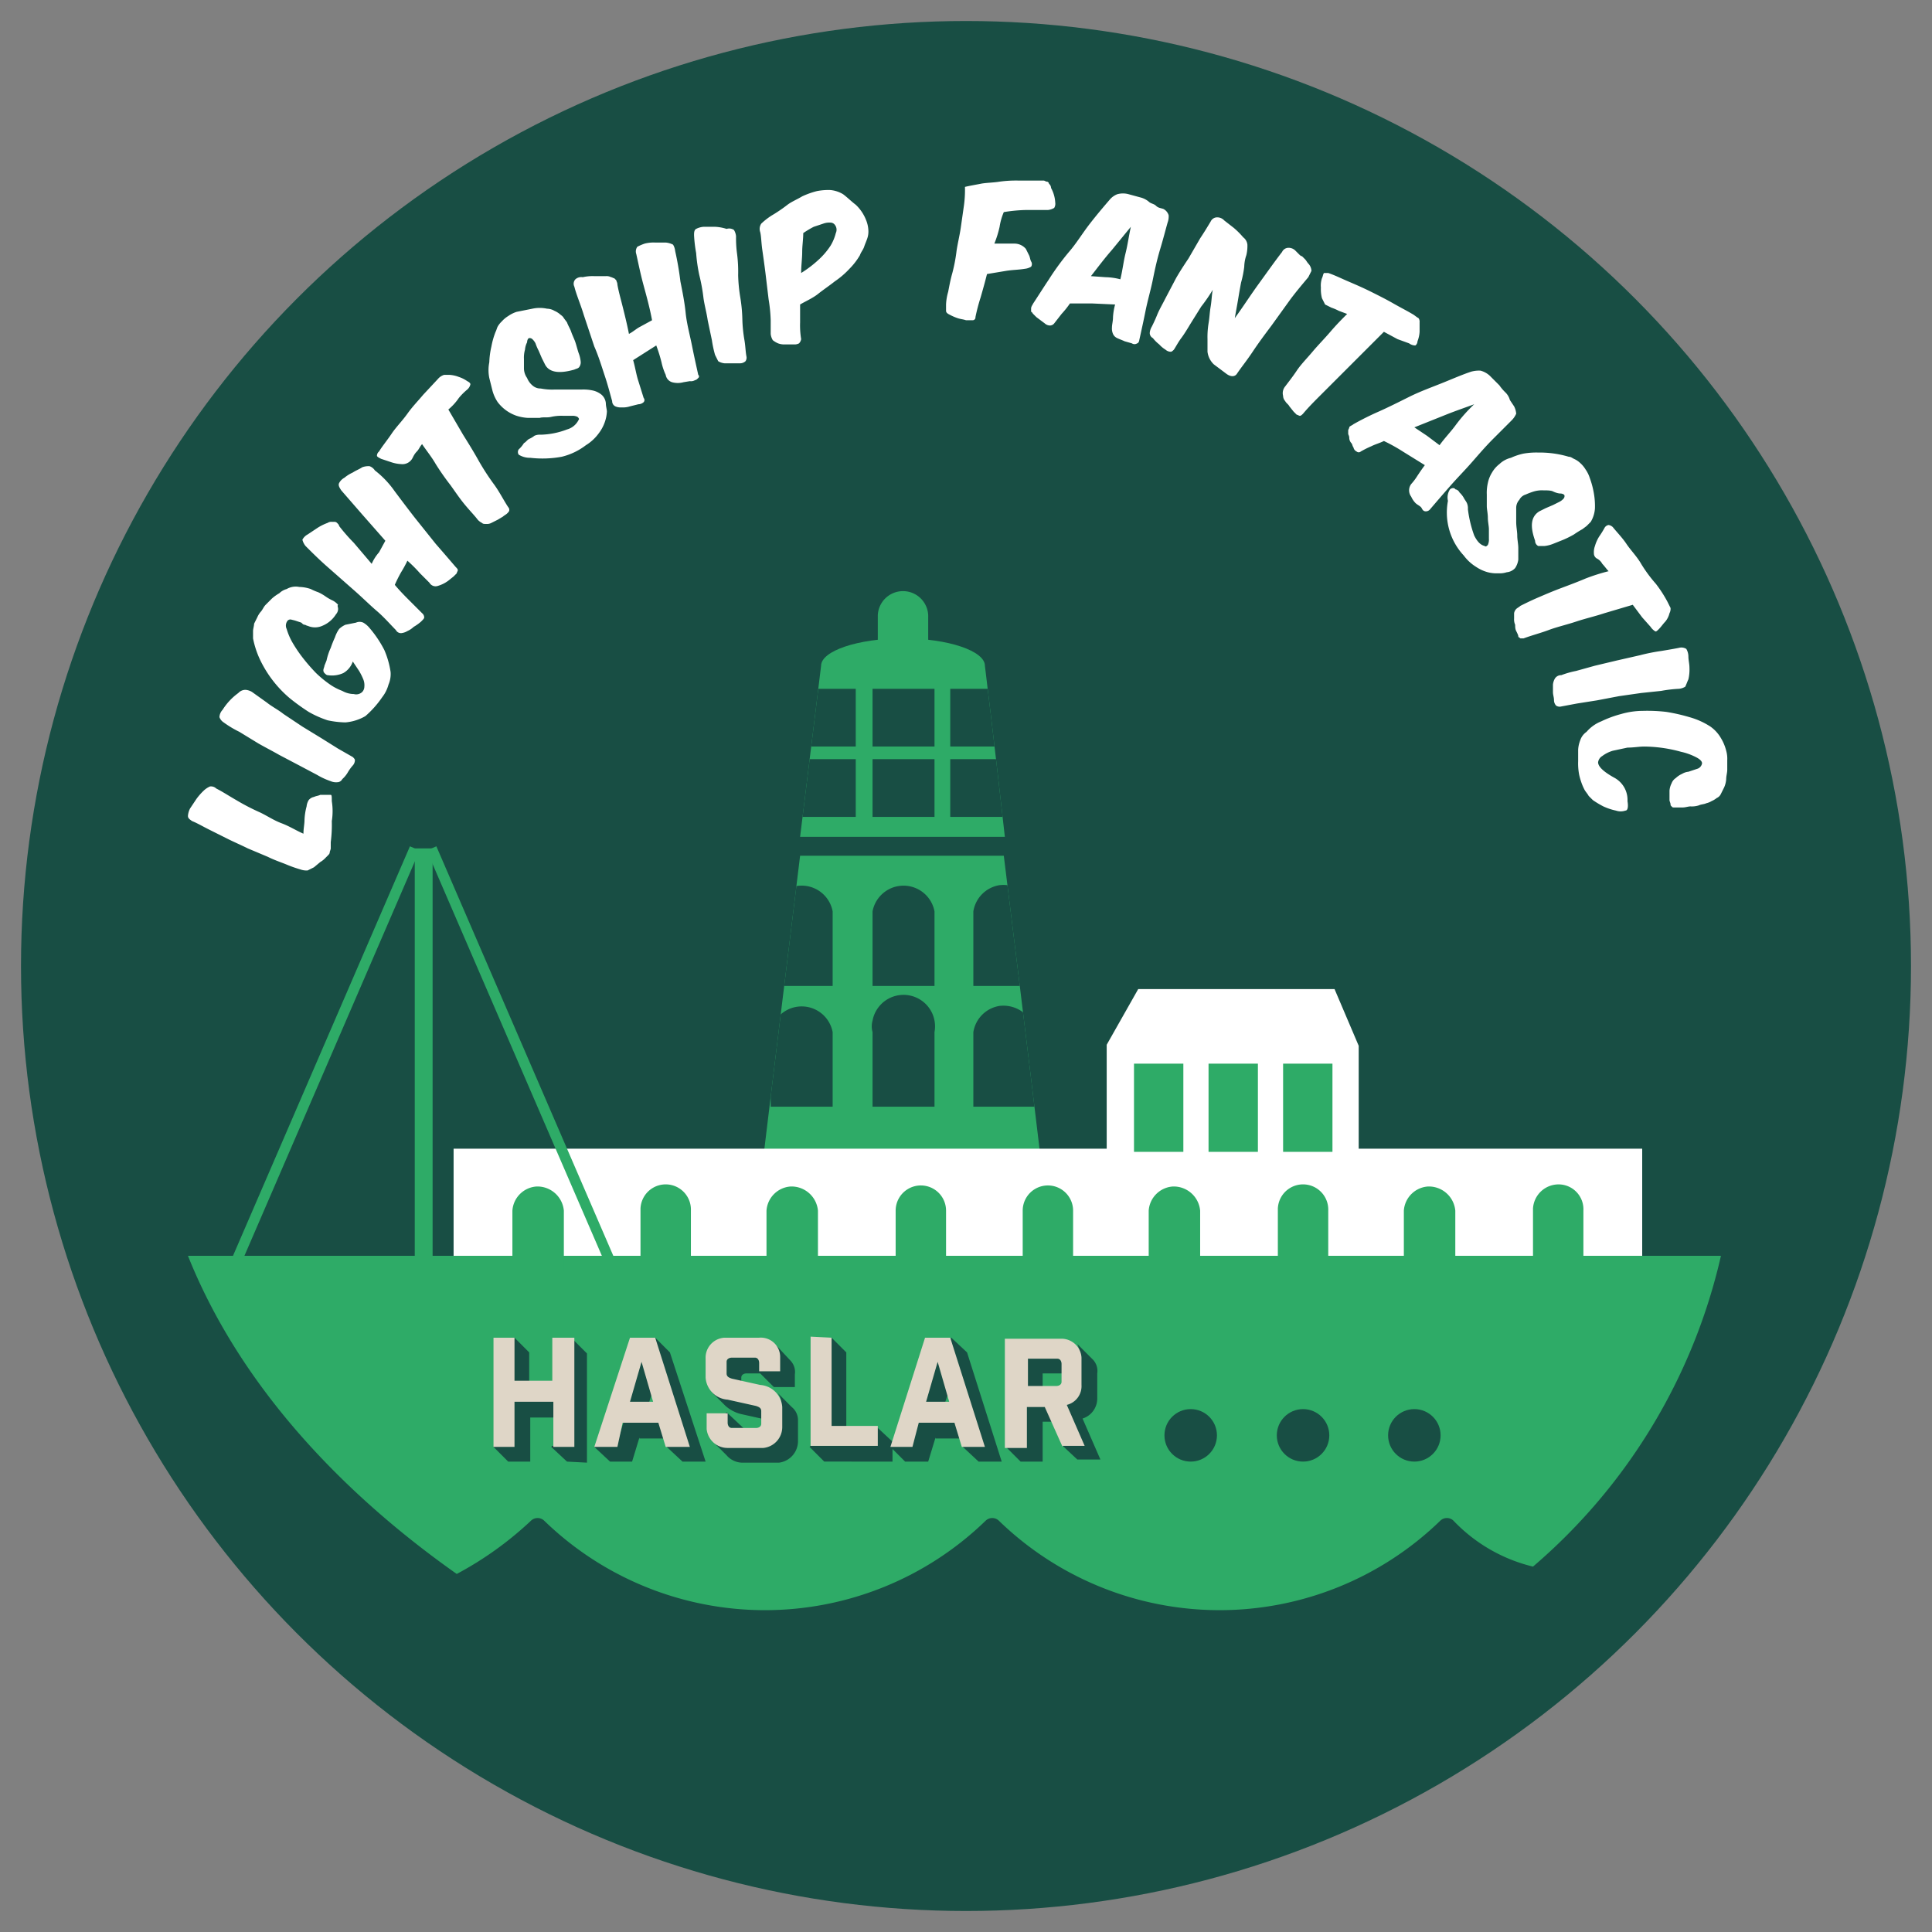 <svg xmlns="http://www.w3.org/2000/svg" width="184" height="184" viewBox="0 0 184 184"><rect x="0" y="0" width="184" height="184" fill="#808080" stroke="none"/><defs><clipPath id="a"><path d="M76.2 81.5c-1.7 13.8-3.8 31.2-3.8 31.2l13.3 6.8v.2l.2-.1.2.1v-.2l13.3-6.8s-2.1-17.5-3.8-31.2z" fill="none"/></clipPath><clipPath id="b"><path d="M93.8 63.4c0-1.4-3.5-2.6-7.8-2.6s-7.8 1.2-7.8 2.6c0 0-.9 7.4-2 16.3h19.5c-1-9-1.9-16.3-1.9-16.3z" fill="none"/></clipPath></defs><circle cx="92" cy="92" r="90" fill="#184e44"/><path d="M76.2 81.5c-1.7 13.8-3.8 31.2-3.8 31.2l13.3 6.8v.2l.2-.1.2.1v-.2l13.3-6.8s-2.1-17.5-3.8-31.2z" fill="#2eab67" fill-rule="evenodd"/><g clip-path="url(#a)"><path d="M79.3 93.9v-7.1a3 3 0 0 0-5.9 0v7.1zm9.7 0v-7.1a3 3 0 0 0-3.5-2.4 3 3 0 0 0-2.4 2.4v7.1zm9.6 0v-7.1a3.09 3.09 0 0 0-3.4-2.5 3 3 0 0 0-2.5 2.5v7.1zm-19.3 11.5v-7.1a3 3 0 0 0-3.5-2.4 3 3 0 0 0-2.4 2.4v7.1zm9.7 0v-7.1a3 3 0 0 0-5.9-1.1 2.05 2.05 0 0 0 0 1.1v7.1zm9.6 0v-7.1a3.09 3.09 0 0 0-3.4-2.5 3 3 0 0 0-2.5 2.5v7.1z" fill="#184e44" fill-rule="evenodd"/></g><path d="M43.2 109.4h113.2v19.8H43.2z" fill="#fff"/><path d="M43.5 149.9a32.84 32.84 0 0 0 7.1-5.1.91.91 0 0 1 1.2 0 30.19 30.19 0 0 0 42.1 0 .91.91 0 0 1 1.2 0 30.19 30.19 0 0 0 42.1 0 .91.91 0 0 1 1.2 0 15.45 15.45 0 0 0 7.6 4.4 55 55 0 0 0 17.9-29.6h-146c5.6 14 16.8 24.1 25.6 30.3z" fill="#2eab67"/><path d="M31.6 78.2a12.75 12.75 0 0 1-.1 2v.6c0 .1-.1.3-.1.4s-.1.2-.2.3l-.2.2a2.18 2.18 0 0 1-.5.4l-.6.5-.6.3a1.7 1.7 0 0 1-.7-.1 12.13 12.13 0 0 1-1.4-.5c-.5-.2-1.1-.4-1.7-.7l-1.9-.8c-.6-.3-1.3-.6-1.9-.9l-1.8-.9c-.6-.3-1.1-.6-1.6-.8-.3-.2-.4-.3-.4-.5a1.85 1.85 0 0 1 .2-.7l.6-.9a5.72 5.72 0 0 1 .7-.8 2.09 2.09 0 0 1 .6-.4.73.73 0 0 1 .6.2c.6.3 1.2.7 1.9 1.1a21.16 21.16 0 0 0 2.1 1.1c.7.3 1.4.8 2.2 1.1s1.4.7 2.1 1c0-.5.1-.9.1-1.3a5.85 5.85 0 0 1 .2-1.3 1.42 1.42 0 0 1 .2-.6.85.85 0 0 1 .5-.3c.2-.1.4-.1.6-.2h1c.1 0 .1.2.1.6a6 6 0 0 1 0 1.9zm-8.2-12.5a1.42 1.42 0 0 1 .6.2l1.4 1c.5.4 1.1.7 1.6 1.1l1.8 1.2 1.8 1.1 1.6 1 1.4.8c.1.1.2.2.2.3a.76.76 0 0 1-.2.5 4.23 4.23 0 0 0-.5.7 2.65 2.65 0 0 1-.5.6.55.55 0 0 1-.5.3 1.27 1.27 0 0 1-.6-.1 6.87 6.87 0 0 1-1.3-.6l-1.7-.9-1.9-1c-.7-.4-1.3-.7-2-1.1l-1.8-1.1a9.88 9.88 0 0 1-1.5-.9 1 1 0 0 1-.4-.5 1.08 1.08 0 0 1 .3-.7 5.72 5.72 0 0 1 1.5-1.6.91.91 0 0 1 .7-.3zm8.8-7.7a.76.76 0 0 1-.2.5 2.76 2.76 0 0 1-1.3 1.1 1.71 1.71 0 0 1-1.4 0c-.1 0-.2-.1-.3-.1s-.2-.1-.3-.2l-.3-.1-.3-.1-.4-.1a.37.37 0 0 0-.3.1.75.75 0 0 0-.1.8 6.12 6.12 0 0 0 .5 1.2 13 13 0 0 0 1 1.5 17.38 17.38 0 0 0 1.3 1.5 10.59 10.59 0 0 0 1.2 1 5.39 5.39 0 0 0 1.3.7 2.28 2.28 0 0 0 1.1.3.83.83 0 0 0 .8-.2.76.76 0 0 0 .2-.5 1.48 1.48 0 0 0-.1-.7 5.94 5.94 0 0 0-.4-.8l-.6-.9a2 2 0 0 1-.9 1.1 2.62 2.62 0 0 1-1.5.2c-.1 0-.2-.1-.3-.2a.37.37 0 0 1-.1-.3c0-.1.1-.3.1-.4l.2-.5a5.64 5.64 0 0 1 .4-1.2 10.37 10.37 0 0 1 .4-1 3 3 0 0 1 .4-.8 2.09 2.09 0 0 1 .6-.4l.5-.1.5-.1a.85.85 0 0 1 .7 0 2.18 2.18 0 0 1 .5.4 10.71 10.71 0 0 1 1.5 2.2 8.3 8.3 0 0 1 .6 2.1 2.54 2.54 0 0 1-.2 1.2 3.38 3.38 0 0 1-.6 1.2 9.34 9.34 0 0 1-1.6 1.8 4.55 4.55 0 0 1-1.9.6 8.81 8.81 0 0 1-1.7-.2 9.82 9.82 0 0 1-1.8-.8 20.28 20.28 0 0 1-1.8-1.3 11 11 0 0 1-2.8-3.6 8.64 8.64 0 0 1-.7-2.1v-.7c0-.2.1-.5.1-.7l.3-.6a2.19 2.19 0 0 1 .3-.5c.2-.2.3-.5.5-.7l.6-.6a4.23 4.23 0 0 1 .7-.5 1.61 1.61 0 0 1 .7-.4 1.72 1.72 0 0 1 1.2-.2 3.59 3.59 0 0 1 1.1.2 4.88 4.88 0 0 0 .7.3 4.35 4.35 0 0 1 .7.4 4.35 4.35 0 0 0 .7.4 1.76 1.76 0 0 1 .5.4c-.1.1 0 .2 0 .4zm5.4-11.2c.6.8 1.2 1.6 1.9 2.5l2 2.5c.7.8 1.3 1.5 1.9 2.2.1.1.2.2.2.3s-.1.2-.1.3l-.3.3-.5.4a3.13 3.13 0 0 1-1 .5.67.67 0 0 1-.8-.3l-.9-.9a13.47 13.47 0 0 0-1.2-1.2 10.91 10.91 0 0 1-.6 1.1 13.39 13.39 0 0 0-.6 1.2c.5.6 1 1.1 1.4 1.5l1.2 1.2a.52.52 0 0 1 .2.4c0 .1-.1.2-.3.4a4.23 4.23 0 0 1-.7.5 2.09 2.09 0 0 1-.6.4 1.42 1.42 0 0 1-.6.2.55.55 0 0 1-.5-.3c-.5-.5-1.1-1.2-1.8-1.8s-1.4-1.3-2.2-2L31.2 54c-.8-.7-1.5-1.4-2.1-2a1.55 1.55 0 0 1-.3-.6 1.21 1.21 0 0 1 .5-.5l.9-.6a4.67 4.67 0 0 1 1-.5.6.6 0 0 1 .4-.1h.3a.35.35 0 0 1 .2.1c.1.1.2.2.2.3a17.72 17.72 0 0 0 1.4 1.6l1.7 2a4.13 4.13 0 0 1 .7-1.1l.6-1.1-2.2-2.5-2-2.3c-.2-.3-.3-.5-.2-.7a1.21 1.21 0 0 1 .5-.5 3.51 3.51 0 0 1 .8-.5c.3-.2.6-.3.9-.5a1.7 1.7 0 0 1 .7-.1 1 1 0 0 1 .5.4 9 9 0 0 1 1.9 2zm6.1-8.9a5.24 5.24 0 0 1-1 1.1l1.4 2.4c.5.8 1 1.6 1.5 2.5a23 23 0 0 0 1.5 2.3c.5.7.9 1.5 1.3 2.1a.37.37 0 0 1 .1.3c0 .1-.1.2-.2.3s-.3.2-.4.3l-.5.3-.6.3a.9.9 0 0 1-.5.1c-.2 0-.3 0-.4-.1a1.38 1.38 0 0 1-.4-.3c-.3-.4-.7-.8-1.2-1.4s-.9-1.2-1.4-1.9a24.26 24.26 0 0 1-1.4-2c-.4-.7-.9-1.3-1.3-1.9-.2.2-.3.5-.5.7s-.3.4-.4.6a1.08 1.08 0 0 1-1.1.6 3.55 3.55 0 0 1-1-.2l-.9-.3c-.2-.1-.4-.2-.4-.3a.52.52 0 0 1 .2-.4c.3-.5.8-1.1 1.2-1.7s1-1.2 1.5-1.9 1-1.2 1.5-1.8l1.4-1.5a1.27 1.27 0 0 1 .6-.4h.5a2.92 2.92 0 0 1 .9.2 3 3 0 0 1 .8.4q.3.15.3.3a.91.91 0 0 1-.3.5 5.93 5.93 0 0 0-.8.8zm6.2 4.3c.2-.1.3-.3.5-.4a2.19 2.19 0 0 0 .5-.3 1.27 1.27 0 0 1 .6-.1 7.42 7.42 0 0 0 2.5-.5 1.74 1.74 0 0 0 1.1-.9c.1-.1 0-.2-.1-.3a1.09 1.09 0 0 0-.5-.1h-.9a4.48 4.48 0 0 0-1.1.1c-.4.1-.8 0-1.1.1h-1.1a4.25 4.25 0 0 1-1.1-.2 3.8 3.8 0 0 1-1.8-1.3 3.7 3.7 0 0 1-.5-1.1l-.3-1.2a3.79 3.79 0 0 1 0-1.5 7.72 7.72 0 0 1 .2-1.5 7.37 7.37 0 0 1 .4-1.4c.1-.2.1-.3.2-.5a2.18 2.18 0 0 1 .4-.5 2.65 2.65 0 0 1 .6-.5 3 3 0 0 1 .8-.4l1.5-.3a3.3 3.3 0 0 1 1.4 0 1.45 1.45 0 0 1 .7.2 2.19 2.19 0 0 1 .5.3c.1.1.3.2.4.4l.3.4c.1.3.3.6.4.9s.3.7.4 1 .2.7.3 1a3.09 3.09 0 0 1 .2.8.75.75 0 0 1-.1.5c-.1.2-.3.2-.5.3-1.4.4-2.4.3-2.8-.5l-.3-.6-.3-.7a4.88 4.88 0 0 1-.3-.7 1.38 1.38 0 0 0-.3-.4.37.37 0 0 0-.3-.1c-.1 0-.2.2-.2.4a1.85 1.85 0 0 0-.2.7 2.77 2.77 0 0 0-.1.9v.9a1.61 1.61 0 0 0 .3.9 1.79 1.79 0 0 0 .5.7 1.14 1.14 0 0 0 .8.3 5.7 5.7 0 0 0 1.3.1h2.6a4.1 4.1 0 0 1 1.1.1 2 2 0 0 1 .8.4 1.23 1.23 0 0 1 .4.8c0 .3.1.6.1.8a3.55 3.55 0 0 1-.2 1 3.88 3.88 0 0 1-.6 1.1 4.26 4.26 0 0 1-1.2 1.1 6.14 6.14 0 0 1-2.3 1.1 10.07 10.07 0 0 1-3 .1 2 2 0 0 1-1.1-.3.45.45 0 0 1 0-.5 2.65 2.65 0 0 0 .5-.6zm14.9-15.4c.2 1 .4 2 .5 3s.4 2.1.6 3.1.4 1.9.6 2.8a.19.19 0 0 1 0 .3c-.1.1-.2.2-.3.2a.75.75 0 0 1-.5.1l-.6.1a2.05 2.05 0 0 1-1.1 0 .88.88 0 0 1-.6-.7 5.64 5.64 0 0 1-.4-1.2 14.24 14.24 0 0 0-.5-1.6l-1.1.7-1.1.7c.2.7.3 1.4.5 2l.5 1.6a.3.3 0 0 1 0 .4.76.76 0 0 1-.5.2l-.8.2a2.2 2.2 0 0 1-.8.1 1.27 1.27 0 0 1-.6-.1.55.55 0 0 1-.3-.5c-.2-.7-.4-1.5-.7-2.4s-.6-1.9-1-2.8l-1-3c-.3-1-.7-1.9-.9-2.7a.62.62 0 0 1 .1-.7.84.84 0 0 1 .7-.2 4.1 4.1 0 0 1 1.1-.1h1.1a.9.9 0 0 1 .5.1c.1 0 .2.1.3.1l.2.2c0 .1.1.2.1.4.1.6.3 1.3.5 2.1s.4 1.6.6 2.6c.4-.2.7-.5 1.1-.7l1.1-.6c-.2-1.1-.5-2.2-.8-3.3s-.5-2.1-.7-3a.76.76 0 0 1 .1-.7 4.88 4.88 0 0 1 .7-.3 3.4 3.4 0 0 1 1-.1h1a1.85 1.85 0 0 1 .7.2 1.42 1.42 0 0 1 .2.6 29.31 29.31 0 0 1 .5 2.9zm5.1-4.9a1.42 1.42 0 0 1 .2.6 10.9 10.9 0 0 0 .1 1.7 13.4 13.4 0 0 1 .1 2 14.92 14.92 0 0 0 .2 2.1 14.92 14.92 0 0 1 .2 2.1 13.55 13.55 0 0 0 .2 2c.1.6.1 1.1.2 1.6a.6.6 0 0 1-.1.4.76.76 0 0 1-.5.2H69a1.42 1.42 0 0 1-.6-.2l-.3-.6a10.63 10.63 0 0 1-.3-1.4l-.4-1.9c-.1-.7-.3-1.4-.4-2.1a17 17 0 0 0-.4-2.2 15.17 15.17 0 0 1-.3-2.1 12.77 12.77 0 0 1-.2-1.7c0-.2 0-.5.2-.6a1.85 1.85 0 0 1 .7-.2h1.1a4.25 4.25 0 0 1 1.1.2.82.82 0 0 1 .7.1zm6.3 8.8a8.08 8.08 0 0 0 .1 1.6.76.76 0 0 1-.2.4.9.9 0 0 1-.5.1h-.8a1.7 1.7 0 0 1-.7-.1 2.19 2.19 0 0 1-.5-.3 1.42 1.42 0 0 1-.2-.6v-1.3a15 15 0 0 0-.2-2l-.3-2.5c-.1-.8-.2-1.5-.3-2.2s-.1-1.3-.2-1.7a.91.91 0 0 1 .1-.8 6.23 6.23 0 0 1 1.2-.9 14.63 14.63 0 0 0 1.3-.9c.4-.3.9-.5 1.4-.8a7.84 7.84 0 0 1 1.4-.5 5.7 5.7 0 0 1 1.3-.1 2.84 2.84 0 0 1 1.2.4c.4.3.8.7 1.2 1a4 4 0 0 1 1 1.5 2.92 2.92 0 0 1 .2.9 2 2 0 0 1-.1.8c-.1.3-.2.5-.3.8s-.3.5-.4.8a6.42 6.42 0 0 1-1 1.3 8.06 8.06 0 0 1-1.4 1.2c-.5.4-1.1.8-1.6 1.2s-1.2.7-1.7 1zm1.8-6a6.89 6.89 0 0 0 1.1-1.3 4.33 4.33 0 0 0 .5-1.2.75.75 0 0 0-.1-.8.52.52 0 0 0-.4-.2 1.7 1.7 0 0 0-.7.1l-.9.3a8.79 8.79 0 0 0-1 .6c0 .6-.1 1.2-.1 1.8s-.1 1.3-.1 2a10.92 10.92 0 0 0 1.7-1.3zM97.7 20a14.92 14.92 0 0 0-2.1.2 5.73 5.73 0 0 0-.4 1.4 9.83 9.83 0 0 1-.5 1.6h1.9a1.43 1.43 0 0 1 1.1.5l.3.6c.1.2.1.4.2.6a.45.45 0 0 1 0 .5 1.42 1.42 0 0 1-.6.2c-.6.1-1.2.1-1.8.2l-1.8.3c-.2.8-.4 1.5-.6 2.2a18 18 0 0 0-.5 1.9.27.27 0 0 1-.3.3H92c-.3-.1-.5-.1-.8-.2a4.88 4.88 0 0 1-.7-.3c-.2-.1-.4-.2-.4-.4V29a5 5 0 0 1 .2-1.2c.1-.5.2-1.1.4-1.8a15.52 15.52 0 0 0 .4-2.1c.1-.7.3-1.5.4-2.2l.3-2.1a10.87 10.87 0 0 0 .1-1.8c.4-.1 1-.2 1.5-.3s1.2-.1 1.8-.2a11.48 11.48 0 0 1 1.9-.1h2.3c.1 0 .2.1.3.1s.2.1.2.2a.52.52 0 0 1 .2.4 3.26 3.26 0 0 1 .4 1.4.75.75 0 0 1-.1.5 1.42 1.42 0 0 1-.6.2zm6.3 8.9h-2.1a8.74 8.74 0 0 1-.8 1l-.7.9a.52.52 0 0 1-.4.2.76.76 0 0 1-.5-.2l-.4-.3-.4-.3-.3-.3c-.1-.1-.1-.2-.2-.2v-.3c0-.2.1-.3.2-.5.4-.6.9-1.4 1.5-2.3a24.76 24.76 0 0 1 1.9-2.6c.7-.8 1.3-1.8 2-2.7s1.3-1.6 1.9-2.3a1.79 1.79 0 0 1 .7-.5 2 2 0 0 1 1.1 0l1.1.3a2 2 0 0 1 .8.4c.2.2.5.2.7.4s.4.2.7.3a1 1 0 0 1 .5.6 1.7 1.7 0 0 1-.1.7c-.2.7-.4 1.5-.7 2.5s-.5 1.9-.7 2.9-.5 2-.7 3-.4 1.9-.6 2.8c0 .1-.1.3-.2.3a.45.45 0 0 1-.5 0l-.7-.2c-.2-.1-.5-.2-.7-.3a.78.78 0 0 1-.4-.4 1.27 1.27 0 0 1-.1-.6c0-.3.1-.6.1-1a6 6 0 0 1 .2-1.2zm1.3-2.5a5.9 5.9 0 0 1 1.4.2c.2-.8.3-1.7.5-2.5s.3-1.6.5-2.5l-1.8 2.2c-.7.8-1.3 1.6-2 2.5zm14.6.6c.8-1.1 1.5-2.1 2.2-3a.68.68 0 0 1 .6-.4.91.91 0 0 1 .7.3l.3.3c.1.1.2.2.3.2l.3.3c.1.1.2.3.3.4a1.08 1.08 0 0 1 .3.7l-.3.6c-.5.6-1.1 1.3-1.7 2.1l-1.8 2.5c-.6.8-1.2 1.6-1.8 2.5s-1.1 1.5-1.5 2.1c-.2.3-.6.3-1 0l-1.2-.9a2 2 0 0 1-.6-1.2v-1.2a8.08 8.08 0 0 1 .1-1.5c.1-.6.1-1 .2-1.6s.1-1.1.2-1.6a15.26 15.26 0 0 1-1.1 1.6l-1 1.6c-.3.5-.6 1-.9 1.4s-.5.8-.7 1.1c-.1.1-.2.2-.3.2a.76.76 0 0 1-.5-.2 2.65 2.65 0 0 1-.6-.5 3.39 3.39 0 0 1-.6-.6.55.55 0 0 1-.3-.5 1.42 1.42 0 0 1 .2-.6c.1-.2.3-.6.5-1.1s.5-1 .8-1.6l1-1.9c.4-.7.8-1.3 1.2-1.9l1.1-1.9c.4-.6.7-1.1 1-1.6a.68.68 0 0 1 .6-.4.91.91 0 0 1 .7.3l.9.7a7.64 7.64 0 0 1 .9.9 1 1 0 0 1 .4.7 3.75 3.75 0 0 1-.1 1 3.59 3.59 0 0 0-.2 1.1 9.92 9.92 0 0 1-.3 1.5c-.1.5-.2 1.1-.3 1.7s-.2 1.1-.3 1.7c.8-1.1 1.5-2.2 2.3-3.3zm13.2 5.3l-1.3-.7-2 2-2 2-2 2c-.6.6-1.2 1.2-1.7 1.8-.1.1-.2.2-.3.2s-.2-.1-.3-.1l-.3-.3-.4-.5c-.1-.2-.3-.3-.4-.5a.76.76 0 0 1-.2-.5 1 1 0 0 1 .2-.9c.3-.4.7-.9 1.1-1.5s1-1.2 1.5-1.8 1.1-1.2 1.7-1.9 1.1-1.2 1.6-1.7l-.8-.3a4.88 4.88 0 0 0-.7-.3l-.6-.3-.3-.6a3.4 3.4 0 0 1-.1-1 2.22 2.22 0 0 1 .1-.9c.1-.2.1-.4.2-.5h.4c.6.2 1.2.5 1.9.8s1.4.6 2.2 1 1.4.7 2.1 1.1 1.3.7 1.8 1c.2.1.4.3.6.4a.6.6 0 0 1 .1.4v.9a2.92 2.92 0 0 1-.2.9.52.52 0 0 1-.2.4 1 1 0 0 1-.6-.2zm.5 10.7a16.18 16.18 0 0 0-1.8-1c-.4.2-.8.3-1.2.5a9.29 9.29 0 0 0-1 .5.3.3 0 0 1-.4 0 .54.54 0 0 1-.3-.4c-.1-.1-.1-.3-.2-.4a.76.76 0 0 1-.2-.5c0-.2-.1-.3-.1-.4V41c0-.1.1-.2.1-.3s.3-.2.4-.3a26.78 26.78 0 0 1 2.4-1.2c.9-.4 1.9-.9 2.9-1.4s2.1-.9 3.1-1.3 1.9-.8 2.8-1.1a2.77 2.77 0 0 1 .9-.1 2.07 2.07 0 0 1 1 .6l.8.8a4.35 4.35 0 0 0 .6.7 1.61 1.61 0 0 1 .4.7l.4.6a1.85 1.85 0 0 1 .2.7 2.09 2.09 0 0 1-.4.6l-1.8 1.8c-.7.7-1.3 1.4-2 2.2s-1.4 1.5-2.1 2.3-1.3 1.5-1.9 2.2a.52.52 0 0 1-.4.2c-.2 0-.3-.1-.4-.3s-.4-.3-.6-.5a2.09 2.09 0 0 1-.4-.6 1 1 0 0 1 0-1.2 5.55 5.55 0 0 0 .6-.8c.2-.3.4-.6.7-1zm2.3-1.5l1.2.9c.5-.7 1.1-1.3 1.6-2a15.37 15.37 0 0 1 1.7-1.9c-.8.3-1.7.6-2.7 1l-3 1.2 1.2.8zm3.1 5.4a2.18 2.18 0 0 1 .4.5c.1.2.2.3.3.5a1.27 1.27 0 0 1 .1.6 11.36 11.36 0 0 0 .6 2.5c.3.6.6.9 1 1 .1.1.2 0 .3-.1a1.27 1.27 0 0 0 .1-.6v-.9c0-.3-.1-.7-.1-1.1s-.1-.8-.1-1.1v-1.1a4.1 4.1 0 0 1 .1-1.1 3 3 0 0 1 .4-1 2.7 2.7 0 0 1 .7-.8 2.38 2.38 0 0 1 1.1-.6 5.64 5.64 0 0 1 1.2-.4 7.08 7.08 0 0 1 1.4-.1 9.67 9.67 0 0 1 2.9.4c.2 0 .3.1.5.2a2.09 2.09 0 0 1 .6.4 2.65 2.65 0 0 1 .5.6 3 3 0 0 1 .4.8 8.33 8.33 0 0 1 .4 1.5 7.08 7.08 0 0 1 .1 1.4 2.84 2.84 0 0 1-.4 1.3l-.4.4-.4.3a9.22 9.22 0 0 0-.8.5 9.29 9.29 0 0 1-1 .5l-1 .4a3.09 3.09 0 0 1-.8.2h-.6a.55.55 0 0 1-.3-.5c-.5-1.4-.4-2.3.4-2.8l.6-.3.7-.3.6-.3a1.38 1.38 0 0 0 .4-.3.37.37 0 0 0 .1-.3c0-.1-.2-.2-.4-.2s-.5-.1-.7-.2-.6-.1-.9-.1a2.77 2.77 0 0 0-.9.1 6.89 6.89 0 0 0-.8.3 1 1 0 0 0-.6.5 1.14 1.14 0 0 0-.3.8v1.3c0 .5.1.9.1 1.3s.1.8.1 1.2v1.1a1.91 1.91 0 0 1-.3.8 1.23 1.23 0 0 1-.8.4 2.2 2.2 0 0 1-.8.1 3.4 3.4 0 0 1-1-.1 3.7 3.7 0 0 1-1.1-.5 4.26 4.26 0 0 1-1.2-1.1 6 6 0 0 1-1.5-5.2 1.39 1.39 0 0 1 .2-1.1c.1-.1.4-.2.5 0a.54.54 0 0 1 .4.3zm17.4 11.9l-.9-1.2-2.7.8c-.9.3-1.8.5-2.7.8s-1.8.5-2.6.8-1.6.5-2.4.8h-.3c-.1-.1-.2-.1-.2-.2s-.1-.3-.2-.5-.1-.4-.1-.6a1.27 1.27 0 0 1-.1-.6v-.5a.76.76 0 0 1 .2-.4c.1-.1.3-.2.4-.3.4-.2 1-.5 1.7-.8s1.4-.6 2.2-.9 1.6-.6 2.3-.9a18.66 18.66 0 0 1 2.2-.7c-.2-.2-.4-.5-.6-.7a1.21 1.21 0 0 0-.5-.5.55.55 0 0 1-.3-.5 1.7 1.7 0 0 1 .1-.7 3.55 3.55 0 0 1 .4-.9 9.22 9.22 0 0 0 .5-.8.54.54 0 0 1 .4-.3.76.76 0 0 1 .4.2c.4.5.9 1 1.3 1.6s1 1.2 1.4 1.9a13.3 13.3 0 0 0 1.4 1.9 12 12 0 0 1 1.1 1.7l.3.6a.9.9 0 0 1-.1.5 2 2 0 0 1-.4.8c-.2.2-.4.5-.6.7s-.3.3-.4.2a1.4 1.4 0 0 1-.4-.4zm4.1 6.6a1.42 1.42 0 0 1-.6.2 12.77 12.77 0 0 0-1.7.2l-1.9.2-2.1.3-2.1.4-1.9.3-1.6.3a.6.6 0 0 1-.4-.1.76.76 0 0 1-.2-.5c0-.3-.1-.5-.1-.8v-.7a1.42 1.42 0 0 1 .2-.6.71.71 0 0 1 .6-.3 8.4 8.4 0 0 1 1.4-.4l1.8-.5 2.1-.5 2.2-.5a17.66 17.66 0 0 1 2-.4c.6-.1 1.2-.2 1.7-.3a.88.88 0 0 1 .7.1 1.45 1.45 0 0 1 .2.7c0 .4.1.7.1 1.1a4.1 4.1 0 0 1-.1 1.1c-.1.2-.2.5-.3.7zm-5.7 11.8a1.39 1.39 0 0 1-.9 0 5.64 5.64 0 0 1-1.2-.4 8.79 8.79 0 0 1-1-.6l-.4-.4c-.1-.2-.3-.4-.4-.6a4.88 4.88 0 0 1-.3-.7 6.37 6.37 0 0 1-.2-.7 5.7 5.7 0 0 1-.1-1.3v-1.1a2.92 2.92 0 0 1 .2-.9 1.56 1.56 0 0 1 .6-.8 3.59 3.59 0 0 1 1.4-1 10.66 10.66 0 0 1 1.9-.7 7.61 7.61 0 0 1 2.1-.3 15.48 15.48 0 0 1 2.2.1 17.42 17.42 0 0 1 2.2.5 7.22 7.22 0 0 1 2 .9 3.46 3.46 0 0 1 1 1.1 4.33 4.33 0 0 1 .5 1.2 2.77 2.77 0 0 1 .1.9v.9c0 .3-.1.6-.1.9a2.35 2.35 0 0 1-.2.8l-.3.6a.78.78 0 0 1-.4.4 2.19 2.19 0 0 1-.5.3 1.69 1.69 0 0 1-.5.2c-.2.1-.5.1-.7.2a2.2 2.2 0 0 1-.8.1c-.2 0-.5.1-.7.1h-.9c-.1 0-.1 0-.2-.1s-.1-.1-.1-.2-.1-.3-.1-.4v-.9a1.85 1.85 0 0 1 .2-.7 1 1 0 0 1 .4-.5 2.09 2.09 0 0 1 .6-.4 1.42 1.42 0 0 1 .6-.2l.9-.3a.66.66 0 0 0 .4-.5q0-.3-.6-.6a5.78 5.78 0 0 0-1.4-.5 13.45 13.45 0 0 0-3.5-.5c-.5 0-1 .1-1.6.1l-1.4.3a3.13 3.13 0 0 0-1 .5.82.82 0 0 0-.4.6c0 .4.5.9 1.6 1.5a2.4 2.4 0 0 1 1.2 2.2c.1.6 0 .9-.2.9z" fill="#fff"/><path d="M127.1 94.2h-18.7l-3 5.3V112h24V99.6z" fill="#fff" fill-rule="evenodd"/><path d="M88.4 64.6v-5.8a2.4 2.4 0 1 0-4.8-.2v6z" fill="#2eab67" fill-rule="evenodd"/><path d="M93.8 63.4c0-1.4-3.5-2.6-7.8-2.6s-7.8 1.2-7.8 2.6c0 0-.9 7.4-2 16.3h19.5c-1-9-1.9-16.3-1.9-16.3z" fill="#2eab67" fill-rule="evenodd"/><g clip-path="url(#b)"><path d="M75.6 65.6h5.9v5.5h-5.9zm7.5 0H89v5.5h-5.9zm7.4 0h5.9v5.5h-5.9zm-14.9 6.7h5.9v5.5h-5.9zm7.5 0H89v5.5h-5.9zm7.4 0h5.9v5.5h-5.9z" fill="#184e44"/></g><circle cx="113.4" cy="136.7" r="2.5" fill="#184e44"/><circle cx="124.1" cy="136.7" r="2.5" fill="#184e44"/><circle cx="134.7" cy="136.7" r="2.5" fill="#184e44"/><path d="M53.7 121.1v-5.8a2.53 2.53 0 0 0-2.6-2.3 2.47 2.47 0 0 0-2.3 2.3v5.8zm12.1 0v-5.8a2.4 2.4 0 0 0-4.8-.2v6zm12.1 0v-5.8a2.53 2.53 0 0 0-2.6-2.3 2.47 2.47 0 0 0-2.3 2.3v5.8zm12.2 0v-5.8a2.4 2.4 0 0 0-4.8 0v5.8zm12.1 0v-5.8a2.4 2.4 0 0 0-4.8 0v5.8zm12.1 0v-5.8a2.53 2.53 0 0 0-2.6-2.3 2.47 2.47 0 0 0-2.3 2.3v5.8zm12.2 0v-5.8a2.4 2.4 0 0 0-4.8-.2v6zm12.1 0v-5.8a2.53 2.53 0 0 0-2.6-2.3 2.47 2.47 0 0 0-2.3 2.3v5.8zm12.2 0v-5.8a2.37 2.37 0 0 0-2.3-2.5 2.44 2.44 0 0 0-2.5 2.3v6z" fill="#2eab67" fill-rule="evenodd"/><path d="M108 101.3h4.7v8.4H108zm7.1 0h4.7v8.4h-4.7zm7.1 0h4.7v8.4h-4.7z" fill="#2eab67"/><path d="M50.5 139.2h-2.1l-1.4-1.4.1-.1h1.8v-4.3h3.9v1.6h-2.3zM49 127.4l1.4 1.4v2.8h-1.6v-4.1zm5 11.8l-1.5-1.4.1-.1h1.8v-10.1l.1-.1 1.4 1.4v10.4zm6.9-2.3l-.7 2.3h-2.1l-1.5-1.4.2-.1h1.9l.7-2.3H63l.4 1.6h-2.5zm1.2-4.2l-.3.9h-2l1.2-4 .1-.1.2.1zm1.4 5.1l.2-.1h1.9l-3.3-10.1.1-.2 1.4 1.4 3.4 10.4H65zm7.2-3.1a3.46 3.46 0 0 1-1.6-.8l-1.4-1.4a3.39 3.39 0 0 0 1.5.6l2.8.6c.3.1.5.2.5.5v.9zm4.7-.7a1.61 1.61 0 0 1 .6 1.3v1.9a2.07 2.07 0 0 1-1.8 2.1h-3.4a2 2 0 0 1-1.6-.7l-1.2-1.2a1.59 1.59 0 0 0 1.3.3h3.2a1.71 1.71 0 0 0 1.9-1.5v-2.3a1.57 1.57 0 0 0-.4-1.3zm-5.8 2c-.2 0-.5-.1-.5-.4v-1l.1-.1 1.6 1.5zm0-4.6c-.3-.1-.5-.2-.5-.5v-1.2c0-.2.1-.5.4-.5H72a.47.47 0 0 1 .5.5v.8h1.7v-1.1a2.77 2.77 0 0 0-.3-1.3l1.4 1.5a1.57 1.57 0 0 1 .4 1.3v1.2h-2l-1.3-1.3h-1.3c-.2 0-.5.1-.5.4v.5zm8.9 7.8l-1.4-1.4.1-.1h6.2V136l.1-.1 1.5 1.4v1.9zm.7-11.8l1.4 1.4v7.2H79v-8.4z" fill="#184e44"/><path d="M89.1 136.9l-.7 2.3h-2.2l-1.4-1.4.1-.1h1.9l.7-2.3h3.7l.4 1.6h-2.5zm1.2-4.2l-.3.9h-2l1.2-4 .2-.1.1.1zm1.4 5.1l.1-.1h1.9l-3.3-10.1.2-.2 1.5 1.4 3.3 10.4h-2.2zm7.6 1.4h-2.1l-1.4-1.4.1-.1h1.8v-3.9h1.9l.7 1.6h-1zm1.4-10c.2 0 .5.1.5.4v1.2h-1.9v1.3h-1.6v-2.9zm.7 8.4h1.8l-1.7-3.8a2 2 0 0 0 1.4-2v-2.4a3.53 3.53 0 0 0-.3-1.4l1.5 1.5a1.57 1.57 0 0 1 .4 1.3v2.4a2 2 0 0 1-1.4 1.9l1.7 3.9h-2.2l-1.5-1.4z" fill="#184e44"/><path d="M47 127.4h2v4.1h3.6v-4.1h2.1v10.4h-2v-4.3H49v4.3h-2zm11.8 10.4h-2.2l3.4-10.4h2.4l3.3 10.4h-2.3l-.7-2.3h-3.4zm1.2-4.3h2.2l-1.1-3.8zm12.3-3.7c0-.2-.1-.5-.4-.5h-2.2c-.2 0-.5.1-.5.4v1.1c0 .3.2.4.5.5l2.7.6a2.26 2.26 0 0 1 2.1 2.1v1.9a2 2 0 0 1-1.8 2h-3.4a2 2 0 0 1-2-1.8v-1.5h2v.9c0 .2.1.5.4.5H72c.2 0 .5-.1.5-.4v-1.2c0-.3-.2-.4-.5-.5l-2.7-.6a2.26 2.26 0 0 1-2.1-2.1v-1.8a1.91 1.91 0 0 1 1.8-2h3.3a1.84 1.84 0 0 1 2 1.8v1.4h-2zm6.9-2.4v8.4h4.4v1.9h-6.4v-10.4zm7.7 10.4h-2.1l3.3-10.4h2.4l3.3 10.4h-2.2l-.7-2.3h-3.4zm1.3-4.3h2.2l-1.1-3.8zm13 4.3l-1.7-3.8h-1.7v3.9h-2.1v-10.4h5.3a1.91 1.91 0 0 1 2 1.8v2.6a1.84 1.84 0 0 1-1.4 1.9l1.7 3.9h-2.1zm-.1-7.9c0-.2-.1-.5-.4-.5h-2.8v2.6h2.7c.2 0 .5-.1.5-.4v-1.7z" fill="#dfd6c7"/><path d="M39.5 80.8h1.7v40.5h-1.7z" fill="#2eab67"/><path d="M22 121.3l17.5-40.5m19.1 40.5L41.1 80.8" fill="none" stroke="#2eab67" stroke-miterlimit="10"/></svg>